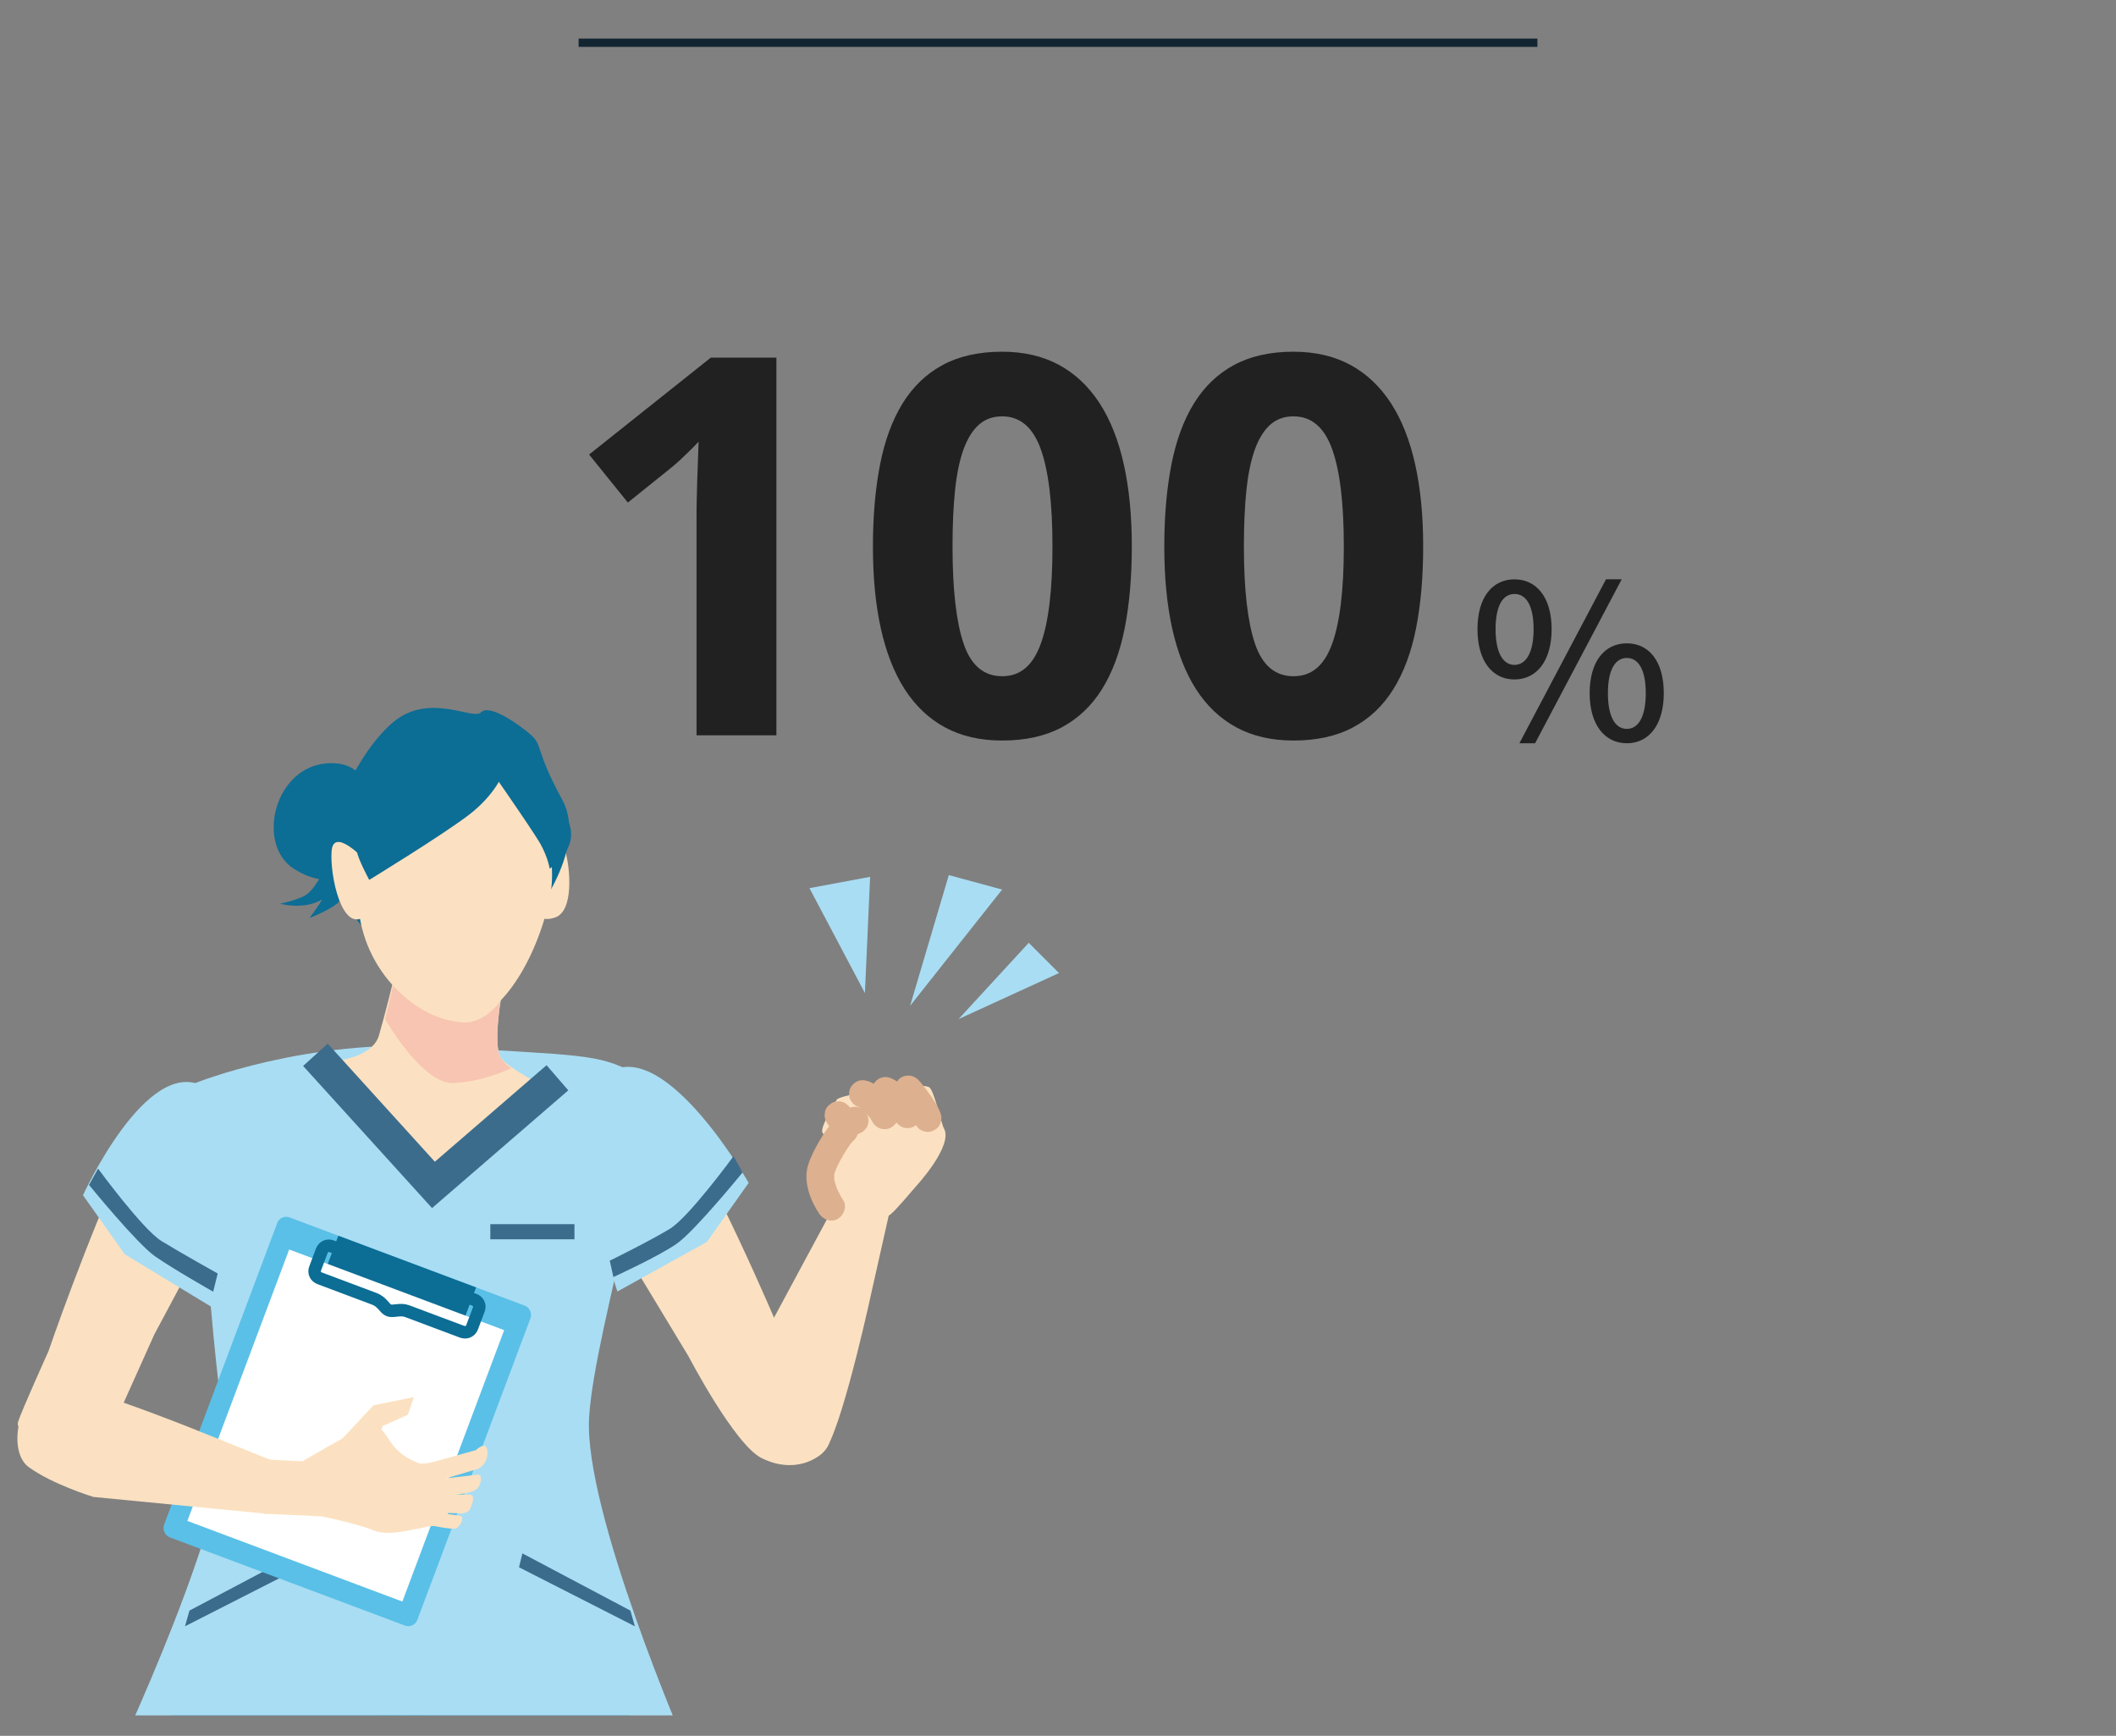 <?xml version="1.0" encoding="UTF-8"?>
<svg id="_レイヤー_2" data-name="レイヤー 2" xmlns="http://www.w3.org/2000/svg" xmlns:xlink="http://www.w3.org/1999/xlink" viewBox="0 0 256 210">
  <rect x="0" y="0" width="256" height="210" fill="#808080" stroke="none"/>
  <defs>
    <style>
      .cls-1 {
        fill: #0c6d95;
      }

      .cls-1, .cls-2, .cls-3, .cls-4, .cls-5, .cls-6, .cls-7, .cls-8, .cls-9, .cls-10 {
        stroke-width: 0px;
      }

      .cls-11 {
        stroke: #3c6c8c;
        stroke-miterlimit: 10;
        stroke-width: 4.02px;
      }

      .cls-11, .cls-3, .cls-12, .cls-13 {
        fill: none;
      }

      .cls-2 {
        fill: #a9ddf3;
      }

      .cls-4 {
        fill: #fbe1c1;
      }

      .cls-12 {
        stroke: #0c6d95;
        stroke-linecap: round;
        stroke-linejoin: round;
        stroke-width: 1.51px;
      }

      .cls-14 {
        clip-path: url(#clippath-1);
      }

      .cls-5 {
        fill: #212121;
      }

      .cls-6 {
        fill: #ddb08f;
      }

      .cls-15 {
        clip-path: url(#clippath);
      }

      .cls-13 {
        stroke: #142532;
      }

      .cls-7 {
        fill: #fff;
      }

      .cls-8 {
        fill: #5ac0e7;
      }

      .cls-9 {
        fill: #f7c5b2;
      }

      .cls-10 {
        fill: #3c6c8c;
      }
    </style>
    <clipPath id="clippath">
      <rect class="cls-3" width="256" height="210"/>
    </clipPath>
    <clipPath id="clippath-1">
      <rect class="cls-3" x="-6.48" y="77.49" width="141.17" height="130.04"/>
    </clipPath>
  </defs>
  <g id="_レイヤー_1-2" data-name="レイヤー 1">
    <g class="cls-15">
      <g>
        <path class="cls-5" d="M93.93,88.96h-9.66v-26.44c0-.54,0-1.19.02-1.95.01-.76.03-1.55.06-2.38.03-.82.06-1.65.09-2.48.03-.83.06-1.59.08-2.28-.1.12-.28.31-.53.56s-.53.53-.84.83c-.31.3-.64.61-.97.92s-.66.59-.97.84l-5.25,4.22-4.69-5.81,14.72-11.72h7.94v45.69Z"/>
        <path class="cls-5" d="M136.93,66.12c0,3.69-.29,6.98-.86,9.88-.57,2.9-1.49,5.35-2.75,7.38-1.26,2.02-2.89,3.56-4.88,4.62s-4.39,1.59-7.2,1.59c-2.65,0-4.95-.53-6.91-1.59s-3.58-2.6-4.88-4.62c-1.29-2.02-2.25-4.48-2.89-7.38-.64-2.9-.95-6.19-.95-9.88s.29-6.99.86-9.91c.57-2.92,1.48-5.38,2.73-7.41,1.25-2.02,2.86-3.57,4.84-4.64,1.98-1.07,4.38-1.61,7.19-1.61,2.62,0,4.92.53,6.88,1.59s3.59,2.6,4.91,4.62c1.31,2.02,2.29,4.49,2.94,7.41.65,2.92.97,6.23.97,9.94ZM115.24,66.12c0,5.21.45,9.12,1.34,11.75s2.45,3.94,4.66,3.94,3.72-1.3,4.67-3.91c.95-2.6,1.42-6.53,1.42-11.78s-.47-9.16-1.42-11.8c-.95-2.63-2.5-3.95-4.67-3.95-1.1,0-2.04.33-2.8,1-.76.67-1.38,1.66-1.86,2.97s-.82,2.95-1.03,4.92-.31,4.26-.31,6.86Z"/>
        <path class="cls-5" d="M172.18,66.12c0,3.69-.29,6.98-.86,9.88-.57,2.9-1.49,5.35-2.75,7.38-1.26,2.02-2.89,3.56-4.88,4.62s-4.39,1.59-7.2,1.59c-2.65,0-4.95-.53-6.91-1.59s-3.58-2.6-4.88-4.62c-1.29-2.02-2.25-4.48-2.89-7.38-.64-2.9-.95-6.19-.95-9.88s.29-6.99.86-9.91c.57-2.92,1.48-5.38,2.73-7.41,1.25-2.02,2.86-3.57,4.84-4.64,1.98-1.07,4.38-1.61,7.19-1.61,2.62,0,4.92.53,6.88,1.59s3.59,2.6,4.91,4.62c1.31,2.02,2.29,4.49,2.94,7.41.65,2.92.97,6.23.97,9.94ZM150.49,66.12c0,5.21.45,9.12,1.34,11.75s2.45,3.94,4.66,3.94,3.72-1.3,4.67-3.91c.95-2.6,1.42-6.53,1.42-11.78s-.47-9.16-1.42-11.8c-.95-2.63-2.5-3.95-4.67-3.95-1.1,0-2.04.33-2.8,1-.76.67-1.38,1.66-1.86,2.97s-.82,2.95-1.03,4.92-.31,4.26-.31,6.86Z"/>
      </g>
      <path class="cls-5" d="M178.75,76.12c0-3.85,1.79-6.03,4.47-6.03s4.5,2.18,4.5,6.03-1.82,6.08-4.5,6.08-4.47-2.24-4.47-6.08ZM185.54,76.12c0-2.96-.96-4.26-2.31-4.26s-2.29,1.3-2.29,4.26.96,4.32,2.29,4.32,2.31-1.38,2.31-4.32ZM194.3,70.08h1.9l-10.48,19.84h-1.9l10.48-19.84ZM192.32,83.86c0-3.85,1.82-6.03,4.5-6.03s4.47,2.18,4.47,6.03-1.82,6.06-4.47,6.06-4.5-2.21-4.5-6.06ZM199.11,83.86c0-2.96-.96-4.26-2.29-4.26s-2.29,1.3-2.29,4.26.94,4.32,2.29,4.32,2.29-1.38,2.29-4.32Z"/>
      <line id="_線_244" data-name="線 244" class="cls-13" x1="186" y1="5.17" x2="70" y2="5.17"/>
      <g class="cls-14">
        <g>
          <g>
            <g>
              <path class="cls-1" d="M44.99,97.54s-.14-4.77-4.18-5.17c-7.4-.75-10.16,9.71-5.19,12.78s7.43-.37,7.43-.37l1.94-7.23Z"/>
              <path class="cls-1" d="M39.33,104.94s-1.22,2.89-2.65,3.52-2.81.87-2.81.87c0,0,2.65.74,4.8-.35s3.39-1.9,3.39-1.9l-2.08-1.62-.66-.51Z"/>
              <path class="cls-1" d="M41.52,104.64s.48,3.72-.73,4.67-3.35,1.75-3.35,1.75c0,0,2.5-3.2,2.16-4.02s-.52-1.68-.52-1.68l2.45-.72Z"/>
            </g>
            <path class="cls-1" d="M26.35,190.89l45.02-1.54-.66,10.32s-9.83,7.96-22.35,8.02c-12.52.05-23.55-11.53-23.55-11.53l1.54-5.27Z"/>
            <path class="cls-4" d="M2.17,172.06c.5-1.54,3.68-8.55,3.68-8.55,0,0,4.46-13.07,9.78-24.73,5.32-11.66,11.17-2.23,11.17-2.23l-2.28,13.94-5.85,10.95-6.26,13.95c-4.66,1.49-10.73-1.8-10.23-3.33Z"/>
            <path class="cls-1" d="M21.73,197.6c-2.82,19.24.26,64.04.26,64.04h22.62s4.5-41.35,3.38-54.62c-1.12-13.27-24.78-19.55-26.26-9.43Z"/>
            <path class="cls-1" d="M74.25,197.74c4.73,18.86,6.15,63.9,6.15,63.9h-22.66s-8.46-38.59-8.67-51.9c-.21-13.31,22.7-21.93,25.19-12Z"/>
            <path class="cls-2" d="M53.48,126.65c-16.39-1.09-29.87,4.39-29.87,4.39,0,0,1.78,31.72,3.51,41.07,1.74,9.35-13.49,41.44-13.49,41.44,0,0,26.24,5.48,40.7,3.44,14.46-2.04,28.62-5.71,28.62-5.71,0,0-12.31-28.45-11.68-39.74.64-11.29,10.12-39.17,5.56-41.67-4.54-2.49-6.91-2.13-23.37-3.23Z"/>
            <path class="cls-4" d="M64.88,104.65s3.1-3.13,3.58-1.42c.47,1.71,1.03,6.98-1.31,7.77-2.33.79-2.19-1.24-2.19-1.24l-.09-5.11Z"/>
            <path class="cls-4" d="M60.78,119.9s-1.38,6.96-.02,8.29c1.36,1.33,4.28,2.82,4.28,2.82l-12.15,10.32-12.3-12.99s4.47-.38,5.25-3.06c1.43-4.91,3.54-14.18,3.54-14.18l11.4,8.8Z"/>
            <path class="cls-9" d="M60.53,121.1s-2.29,3.48-5.66,2.39c-3.53-1.14-6.87-6.16-6.87-6.16l-1.41,5.97s4.51,7.92,8.32,7.73c3.81-.19,7.05-1.86,7.05-1.86-.01.28-.87-.47-1.35-1.13-.92-1.24-.08-6.94-.08-6.94Z"/>
            <path class="cls-1" d="M63.79,111.87s7.59-8.92,4.23-15.11c-3.36-6.19-2.31-6.57-3.84-7.9-1.53-1.33-5-3.72-5.97-2.69-.96,1.03-6.15-2.43-10.53,1.11-4.38,3.54-8.58,12.85-8.03,16.56s3.97,8.76,5.34,9.01c1.37.25,18.8-.98,18.8-.98Z"/>
            <path class="cls-4" d="M61.92,90.6s6.44,10.41,4.51,18.5c-1.93,8.08-6.35,14.31-10.56,14.48-4.21.17-11.65-4.97-12.5-13.75-.85-8.79,1.25-20.24,11.32-19.94l7.24.72Z"/>
            <path class="cls-4" d="M44.05,103.93s-3.7-3.91-3.93-.98c-.24,2.93,1.26,10.06,4.06,7.87,2.8-2.19-.13-6.89-.13-6.89Z"/>
            <path class="cls-1" d="M60.29,89.18l.63,4.29s-.95,2.62-4.15,5.08c-3.2,2.46-12.1,7.9-12.1,7.9,0,0-1.36-2.51-1.5-3.48-1-6.81,6.35-19.09,17.12-13.79Z"/>
            <path class="cls-1" d="M57.99,91.19s6.5,9.29,7.41,10.94c.91,1.65,1.1,2.96,1.1,2.96,0,0,3.67-2.32,2.28-5.68-1.39-3.36-5.24-8.36-6.46-9.08-1.22-.71-4.34.86-4.34.86Z"/>
            <path class="cls-2" d="M10.04,144.6l5.05,7.14,11.8,7.16s4.58-23.82-2.3-27.48c-6.88-3.66-14.55,13.18-14.55,13.18Z"/>
            <polygon class="cls-10" points="22.92 194.85 36 187.93 36.4 189.61 22.38 196.75 22.92 194.85"/>
            <polygon class="cls-10" points="76.27 194.85 63.2 187.93 62.79 189.61 76.81 196.75 76.27 194.85"/>
            <path class="cls-10" d="M11.86,141.37s5.38,7.36,7.69,8.78,6.79,3.92,6.79,3.92l-.55,2.2s-4.87-2.76-7.06-4.3-7.96-8.62-7.96-8.62l1.1-1.98Z"/>
            <rect class="cls-10" x="59.32" y="148.1" width="10.18" height="1.83"/>
            <polyline class="cls-11" points="38.16 127.61 52.44 143.35 67.44 130.39"/>
            <path class="cls-4" d="M100.33,173.83c-.58-1.51-4.13-8.34-4.13-8.34,0,0-5.15-12.81-11.07-24.18-5.92-11.36-11.27-1.64-11.27-1.64l3.02,13.8,6.42,10.62s5.56,10.66,8.82,12.3c4.94,2.49,8.79-1.06,8.21-2.57Z"/>
            <path class="cls-2" d="M90.57,143.11l-5.05,7.14-10.83,6s-7.64-23.01-.76-26.67c6.88-3.66,16.65,13.53,16.65,13.53Z"/>
            <path class="cls-4" d="M89.86,172.24c.1,3.6,8.11,6.64,10.26,2.74s5.36-18.84,5.36-18.84l2.16-9.62-5.79-2.36-10.53,19.57s-1.57,4.91-1.47,8.51Z"/>
            <path class="cls-10" d="M88.75,139.87s-5.38,7.36-7.69,8.78-7.29,3.87-7.29,3.87l.44,1.98s5.47-2.5,7.67-4.04,7.96-8.62,7.96-8.62l-1.1-1.98Z"/>
            <g>
              <g>
                <rect class="cls-8" x="25.64" y="151.31" width="32.73" height="41.33" rx="1.15" ry="1.15" transform="translate(63.08 -3.8) rotate(20.56)"/>
                <rect class="cls-1" x="39.56" y="152.48" width="17.8" height="4.57" transform="translate(57.44 -7.16) rotate(20.56)"/>
                <rect class="cls-7" x="27.94" y="154.92" width="27.78" height="35.07" transform="translate(63.23 -3.7) rotate(20.56)"/>
                <path class="cls-12" d="M55.94,161.13s-5.86-2.2-6.69-2.51-1.66.11-2.2-.09-.76-1.02-1.77-1.4l-6.63-2.49c-.23-.09-.41-.26-.51-.47s-.11-.46-.02-.69l.41-1.09.41-1.09c.09-.23.26-.41.47-.51s.46-.11.69-.02l8.65,3.24,8.65,3.24c.23.09.41.26.51.47s.11.46.02.69l-.41,1.09-.41,1.09c-.09.23-.26.41-.47.51s-.46.11-.69.02Z"/>
              </g>
              <g>
                <polygon class="cls-4" points="41.31 174.16 45.18 170.02 50.09 169.02 49.33 171.17 46.29 172.52 45.87 173.87 41.31 174.16"/>
                <path class="cls-4" d="M57.59,175.43s-5.05,1.43-5.58,1.54c-.41.09-1.48.13-1.48.13l1.1,2.45,6.23-1.86s1.28-.61,1.1-2.21c-.14-1.24-1.37-.06-1.37-.06Z"/>
                <path class="cls-4" d="M57.8,178.41c-.83.09-5.43.62-5.43.62l.45,2s3.91-.13,4.81-.85c.67-.53.74-1.84.18-1.78Z"/>
                <path class="cls-4" d="M56.88,180.82c-.73-.06-4.48.12-4.48.12l.13,2.04,3.48.12s.64-.13.82-.46.79-1.75.06-1.81Z"/>
                <path class="cls-4" d="M55.16,184.9c-.54.19-3.08-.38-3.08-.38l.17-1.56s2.96.29,3.53.46c.42.12-.08,1.29-.62,1.48Z"/>
                <path class="cls-4" d="M31.79,176.55l.07,6.58,7.05.32s4.13.82,6.35,1.72,6.39-.73,7.44-.54c1.05.19,1.25-.28,1.25-.28l.4-2-2.72-5.08s-1.38-.21-2.75-1.17c-2.13-1.5-2.1-3.32-3.52-3.49-1.04-.12-.73-.07-1.84.35-1.1.41-6.93,3.83-6.93,3.83l-4.81-.24Z"/>
              </g>
            </g>
            <path class="cls-4" d="M3.46,177.48c-2.91-2.12-.86-10.45,3.56-10,4.42.44,18.56,6.27,18.56,6.27l8.86,3.55-2.04,5.85-21.1-2.05s-4.93-1.5-7.84-3.62Z"/>
            <g>
              <path class="cls-4" d="M107.81,146.87c-.47.3-1.94,1.54-4.89.6-2.91-.93-3.52-2.38-3.52-2.38,0,0-.22-2.39-.2-3.8.02-1.24,2.15-3.97,2.15-3.97l-.06,1.39,1.02,1.7-1.55-2.4s-1.28-.61-1.3-1.16.69-2.02,1.77-3.81c.13-.21,1.35-.55,2.96-.88.38-.08.64-.49,1.05-.56s1,.19,1.44.13c.54-.08.82-.51,1.35-.57.61-.07,1.47.23,2,.2,1.09-.06,1.97-.02,2.37.17.59.28,1.52,4.5,1.78,4.94,1.26,2.1-3.43,7.13-3.43,7.13,0,0-2.5,2.97-2.96,3.26Z"/>
              <path class="cls-6" d="M103.97,133.96c.07.02.14.04.21.07l-.4-.17c.21.09.4.22.58.36l-.34-.26c.48.37.89.82,1.26,1.3l-.26-.34c.21.27.41.56.57.87.18.36.62.66.99.76.4.11.93.06,1.28-.17s.67-.57.76-.99l.06-.44c0-.3-.08-.58-.23-.84-.13-.26-.3-.5-.47-.74-.29-.4-.6-.79-.94-1.14s-.7-.65-1.09-.94c-.33-.25-.73-.45-1.13-.55-.43-.11-.9-.06-1.28.17-.34.2-.67.6-.76.99-.1.43-.08.9.17,1.28s.57.66.99.76h0Z"/>
              <path class="cls-6" d="M106.7,133.57s.07.03.11.04l-.4-.17c.18.08.35.19.51.31l-.34-.26c.45.35.83.79,1.18,1.24l-.26-.34c.31.41.6.83.86,1.27.21.36.59.65.99.76s.93.06,1.28-.17.67-.57.76-.99.06-.89-.17-1.28c-.41-.71-.9-1.37-1.43-1.99-.6-.71-1.33-1.33-2.22-1.63-.39-.13-.93-.04-1.28.17s-.67.6-.76.99c-.1.43-.08.9.17,1.28s.57.62.99.76h0Z"/>
              <path class="cls-6" d="M108.72,132.97c.26.26.49.55.72.84l-.26-.34c.58.76,1.19,1.57,1.56,2.45l-.17-.4c.03.07.05.13.07.2.12.41.39.78.76.99s.88.3,1.28.17.79-.38.99-.76.3-.85.17-1.28c-.25-.81-.73-1.54-1.2-2.23-.31-.44-.63-.87-.96-1.29-.19-.25-.39-.49-.61-.71-.3-.3-.75-.49-1.18-.49s-.9.18-1.18.49-.51.73-.49,1.18.17.86.49,1.18h0Z"/>
              <path class="cls-6" d="M99.98,135.73c.04.09.1.18.16.26.13.18.27.38.44.54s.36.3.55.42.43.21.64.29c.1.04.21.06.32.08.24.03.48.08.73.07.53-.04.97-.15,1.43-.4.19-.1.35-.25.47-.43.15-.16.25-.35.3-.57.07-.22.08-.44.03-.66-.01-.22-.08-.43-.2-.62-.23-.36-.57-.67-.99-.76s-.88-.05-1.28.17c-.05.03-.1.05-.15.07l.4-.17c-.12.05-.23.08-.36.1l.44-.06c-.12.02-.25.02-.37,0l.44.06c-.13-.02-.26-.05-.38-.1l.4.17c-.11-.05-.22-.11-.31-.18l.34.26c-.1-.08-.18-.16-.26-.26l.26.34c-.07-.09-.13-.18-.17-.28-.1-.19-.25-.35-.43-.47-.16-.15-.35-.25-.57-.3-.22-.07-.44-.08-.66-.03-.22.01-.43.08-.62.2-.36.23-.67.57-.76.99l-.06.44c0,.3.08.58.23.84h0Z"/>
              <path class="cls-6" d="M101.62,134.23s-.05.03-.07.04c-.13.09-.26.19-.38.3-.03.02-.05.05-.08.08-.26.31-.33.4-.46.79-.05.16-.07.34-.07.51,0,.19.03.39.09.58.02.06.04.11.04.17l-.06-.44s0,.09,0,.13l.06-.44c0,.05-.02.1-.04.15l.17-.4s-.03.08-.06.11c-.12.19-.19.4-.2.62-.05.22-.04.44.03.66.05.22.15.4.3.57.12.18.27.32.47.43l.4.17c.29.08.59.08.88,0l.4-.17c.25-.15.45-.35.6-.6.01-.02.02-.04.03-.06.07-.14.13-.3.19-.45.01-.04.03-.07.03-.11.04-.17.06-.35.07-.53,0-.03,0-.06,0-.09-.02-.16-.03-.32-.06-.47,0-.01,0-.03,0-.04,0-.02-.01-.04-.02-.07-.01-.04-.03-.08-.04-.13l.06.44s0-.04,0-.06l-.06.44s0-.04.01-.05l-.17.4s.02-.03.03-.05l-.26.34s.06-.06.09-.09l-.34.26s.07-.05.11-.07c.19-.1.35-.25.47-.43.15-.16.25-.35.3-.57.07-.22.08-.44.03-.66-.01-.22-.08-.43-.2-.62l-.26-.34c-.21-.21-.45-.35-.73-.43l-.44-.06c-.3,0-.58.08-.84.23h0Z"/>
              <path class="cls-6" d="M100.97,135.53c-.76.72-1.34,1.66-1.86,2.55s-1.05,1.91-1.36,2.93c-.58,1.92.28,4.22,1.36,5.83.49.72,1.49,1.11,2.28.6.72-.46,1.12-1.51.6-2.28-.1-.14-.18-.29-.27-.44-.09-.16-.18-.33-.26-.49-.05-.1-.09-.2-.14-.3-.16-.32.1.28-.02-.04-.09-.24-.18-.48-.25-.73-.04-.13-.07-.26-.1-.39-.04-.17-.04-.37-.02-.08-.02-.23.05-.58,0-.79.1.35-.08.41-.01.19.03-.09.05-.18.08-.26s.06-.17.09-.25c.02-.06.17-.37.04-.12s.04-.09.07-.14c.05-.1.1-.21.14-.31.21-.44.44-.86.69-1.28s.49-.81.77-1.2c.04-.05.28-.32.09-.13s.05-.06.08-.1c.12-.14.24-.27.37-.4.63-.6.65-1.76,0-2.35s-1.68-.64-2.35,0h0Z"/>
            </g>
          </g>
          <g>
            <polygon class="cls-2" points="97.93 107.45 105.27 106.08 104.64 120.14 97.93 107.45"/>
            <polygon class="cls-2" points="114.79 105.87 121.24 107.62 110.11 121.68 114.79 105.87"/>
            <polygon class="cls-2" points="124.46 114.06 128.12 117.72 115.97 123.29 124.46 114.06"/>
          </g>
        </g>
      </g>
    </g>
  </g>
</svg>